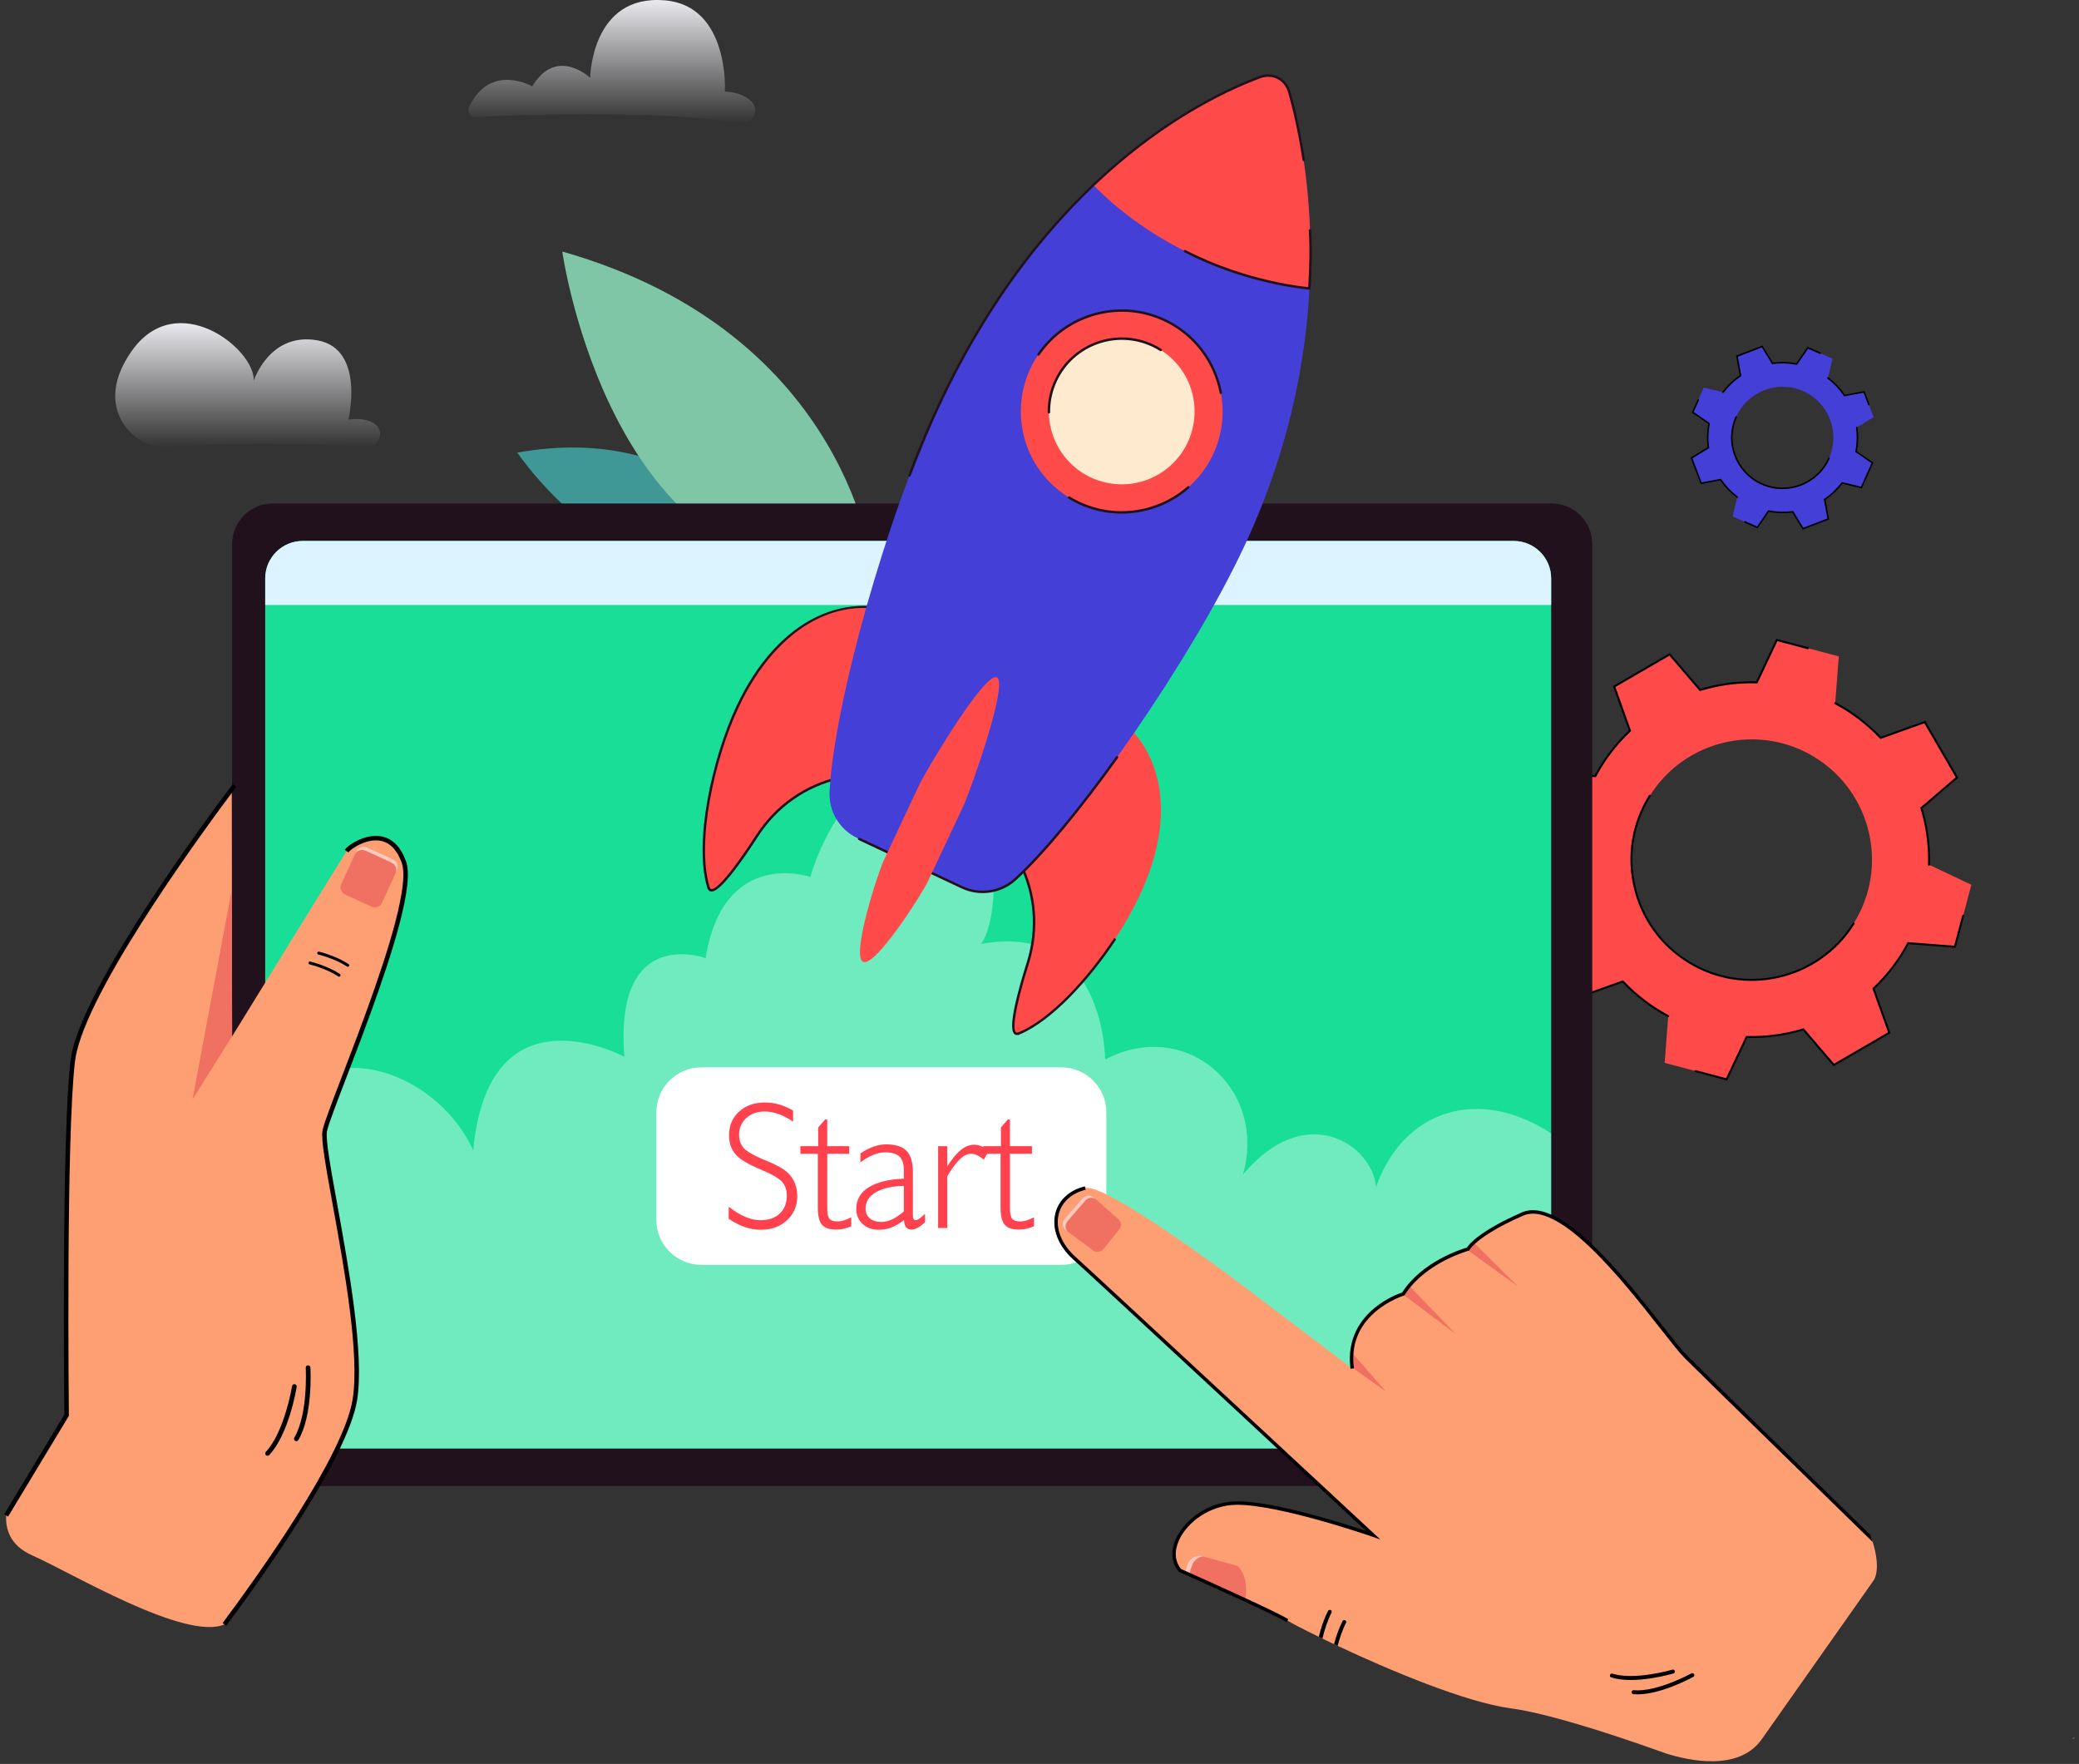 <svg width="488" height="414" viewBox="0 0 488 414" fill="none" xmlns="http://www.w3.org/2000/svg">
<rect x="0" y="0" width="488" height="414" fill="#333333" stroke="none"/>
<path d="M86.082 104.866C77.567 104.379 57.608 103.527 40.259 104.991C33.081 105.597 26.884 99.863 27.045 92.659C27.111 89.712 28.168 86.281 30.905 82.397C41.44 67.436 59.752 81.725 59.577 89.318C59.577 89.318 63.279 77.881 74.522 79.885C85.766 81.886 81.79 98.518 81.79 98.518C81.79 98.518 85.42 97.75 87.935 99.468C90.405 101.157 89.07 105.036 86.082 104.866Z" fill="url(#paint0_linear_232_486)"/>
<path d="M178.668 126.852C178.668 126.852 161.83 99.011 121.432 106.231C121.432 106.231 148.627 146.562 178.668 126.852Z" fill="#3F9896"/>
<path d="M204.967 134.201C204.967 134.201 199.95 78.394 131.981 59.033C131.981 59.033 143.585 141.998 204.967 134.201Z" fill="#7FC6A6"/>
<path d="M111.736 27.486C120.904 27.001 152.328 25.677 173.812 28.862C176.6 29.275 178.374 25.934 176.446 23.88C175.318 22.678 173.396 21.698 170.158 21.473C170.158 21.473 171.273 1.413 156.121 0.084C138.743 -1.441 138.534 18.267 138.534 18.267C138.534 18.267 130.637 10.769 124.939 20.277C124.939 20.277 115.093 14.587 110.129 25.095C109.589 26.244 110.471 27.552 111.736 27.486Z" fill="url(#paint1_linear_232_486)"/>
<path d="M382.601 171.501C379.273 174.638 376.541 178.249 374.452 182.17L363.481 181.321L361.551 188.593L359.621 195.866L369.57 200.568C369.438 205.008 370.023 209.5 371.357 213.874L362.999 221.033L366.777 227.54L370.555 234.048L380.917 230.336C384.054 233.664 387.665 236.396 391.586 238.485L390.739 249.456L398.012 251.386L405.285 253.316L409.986 243.367C414.426 243.5 418.919 242.914 423.293 241.58L430.452 249.941L436.959 246.163L443.467 242.385L439.755 232.023C443.083 228.885 445.815 225.274 447.904 221.353L458.875 222.2L460.805 214.928L462.735 207.655L452.786 202.953C452.918 198.513 452.333 194.021 450.999 189.647L459.357 182.488L455.579 175.981L451.801 169.473L441.439 173.185C438.301 169.857 434.69 167.125 430.769 165.036L431.619 154.065L424.346 152.135L417.074 150.205L412.372 160.154C407.932 160.021 403.439 160.607 399.066 161.941L391.907 153.583L385.399 157.361L378.892 161.139L382.601 171.501ZM426.16 177.836C439.374 186.11 443.379 203.53 435.106 216.744C426.832 229.958 409.412 233.963 396.198 225.69C382.985 217.416 378.979 199.996 387.252 186.782C395.526 173.569 412.946 169.563 426.16 177.836Z" fill="#FF4A4A"/>
<path d="M451.907 169.193L459.658 182.541L451.266 189.727C452.56 194.029 453.151 198.479 453.018 202.961C453.016 203.088 452.907 203.192 452.78 203.186C452.653 203.184 452.553 203.075 452.555 202.948C452.688 198.466 452.089 194.015 450.779 189.716L450.734 189.57L459.063 182.438L451.7 169.757L441.377 173.452L441.274 173.341C438.193 170.072 434.621 167.347 430.663 165.24C430.549 165.179 430.507 165.039 430.568 164.925C430.629 164.811 430.769 164.769 430.883 164.83C434.841 166.937 438.415 169.656 441.51 172.912L451.907 169.193ZM424.492 151.955C424.561 152.01 424.595 152.103 424.571 152.196C424.539 152.32 424.412 152.394 424.288 152.36L417.203 150.48L412.517 160.392L412.366 160.387C407.884 160.255 403.434 160.853 399.134 162.164L398.988 162.209L391.856 153.88L379.177 161.242L382.873 171.565L382.762 171.668C379.492 174.75 376.765 178.321 374.661 182.279L374.589 182.414L363.658 181.57L359.848 195.93C359.816 196.054 359.689 196.128 359.565 196.094C359.44 196.062 359.366 195.932 359.401 195.81L363.308 181.077L374.322 181.93C376.419 178.025 379.114 174.496 382.333 171.438L378.608 161.036L391.957 153.284L399.145 161.674C403.397 160.392 407.797 159.802 412.229 159.918L416.949 149.932L424.41 151.912C424.436 151.92 424.465 151.936 424.492 151.955ZM460.95 214.751C461.019 214.806 461.054 214.899 461.03 214.992L459.049 222.452L448.036 221.6C445.939 225.505 443.244 229.034 440.025 232.092L443.75 242.494L430.401 250.246L423.216 241.856C418.964 243.137 414.564 243.727 410.132 243.611L405.411 253.597L397.951 251.617C397.826 251.585 397.752 251.458 397.786 251.334C397.818 251.209 397.945 251.135 398.07 251.17L405.154 253.049L409.841 243.137L409.991 243.142C414.474 243.275 418.924 242.676 423.224 241.366L423.369 241.321L430.502 249.65L443.183 242.287L439.487 231.965L439.598 231.861C442.868 228.78 445.595 225.208 447.7 221.25L447.771 221.115L458.703 221.96L460.582 214.875C460.614 214.751 460.741 214.677 460.866 214.711C460.897 214.716 460.927 214.729 460.95 214.751ZM435.251 216.564C435.341 216.636 435.365 216.768 435.301 216.869C426.972 230.17 409.375 234.215 396.074 225.889C389.63 221.857 385.142 215.553 383.44 208.142C381.737 200.732 383.019 193.105 387.054 186.661C387.122 186.552 387.265 186.518 387.374 186.587C387.482 186.655 387.517 186.798 387.448 186.907C383.479 193.245 382.217 200.751 383.892 208.039C385.568 215.328 389.982 221.528 396.32 225.497C409.404 233.688 426.716 229.709 434.907 216.625C434.976 216.517 435.119 216.482 435.227 216.551C435.235 216.554 435.243 216.559 435.251 216.564ZM371.502 213.697C371.513 213.705 371.523 213.715 371.534 213.726C371.619 213.824 371.605 213.97 371.507 214.054L363.295 221.089L370.658 233.768L380.98 230.072L381.083 230.183C384.165 233.453 387.737 236.179 391.695 238.284C391.808 238.342 391.851 238.485 391.79 238.599C391.729 238.713 391.589 238.755 391.475 238.695C387.517 236.587 383.943 233.868 380.848 230.612L370.446 234.337L362.694 220.988L371.2 213.702C371.293 213.628 371.417 213.628 371.502 213.697Z" fill="black"/>
<path d="M401.16 99.4C400.794 101.296 400.752 103.21 401.006 105.068L397.04 107.488L398.176 110.456L399.312 113.424L403.881 112.574C404.935 114.128 406.243 115.521 407.781 116.688L406.687 121.205L409.589 122.499L412.491 123.794L415.122 119.963C417.018 120.328 418.932 120.371 420.791 120.117L423.21 124.083L426.178 122.947L429.146 121.811L428.296 117.241C429.85 116.188 431.243 114.88 432.411 113.342L436.927 114.435L438.222 111.533L439.516 108.632L435.685 106C436.048 104.105 436.093 102.19 435.839 100.332L439.805 97.912L438.669 94.944L437.533 91.976L432.964 92.826C431.91 91.272 430.602 89.88 429.064 88.712L430.158 84.195L427.256 82.901L424.354 81.606L421.723 85.437C419.827 85.072 417.913 85.029 416.054 85.284L413.634 81.318L410.667 82.453L407.699 83.589L408.549 88.159C406.995 89.213 405.602 90.52 404.434 92.058L399.918 90.965L398.623 93.867L397.329 96.768L401.16 99.4ZM423.279 91.812C429.292 94.494 431.992 101.542 429.31 107.554C426.628 113.567 419.581 116.267 413.568 113.585C407.556 110.903 404.855 103.856 407.537 97.843C410.219 91.828 417.267 89.13 423.279 91.812Z" fill="#433FD7"/>
<path d="M427.348 82.742C427.425 82.789 427.459 82.887 427.42 82.972C427.38 83.064 427.271 83.104 427.181 83.064L424.417 81.831L421.804 85.635L421.688 85.614C419.832 85.259 417.947 85.206 416.081 85.463L415.964 85.479L413.56 81.54L407.908 83.705L408.75 88.243L408.652 88.309C407.092 89.365 405.721 90.665 404.58 92.169C404.519 92.249 404.408 92.264 404.326 92.204C404.246 92.143 404.23 92.029 404.291 91.949C405.432 90.446 406.798 89.143 408.35 88.076L407.495 83.475L413.711 81.095L416.149 85.09C417.979 84.852 419.824 84.902 421.64 85.238L424.29 81.381L427.33 82.736C427.338 82.734 427.343 82.736 427.348 82.742ZM437.65 91.769L438.841 94.878C438.878 94.97 438.83 95.076 438.738 95.111C438.645 95.145 438.539 95.1 438.505 95.007L437.422 92.18L432.884 93.022L432.818 92.924C431.762 91.364 430.462 89.993 428.958 88.852C428.879 88.791 428.863 88.677 428.924 88.598C428.984 88.518 429.096 88.502 429.178 88.563C430.681 89.704 431.984 91.07 433.051 92.622L437.65 91.769ZM435.934 100.173C435.979 100.199 436.014 100.247 436.021 100.305C436.278 102.171 436.233 104.059 435.889 105.915L439.746 108.565L437.035 114.644L432.487 113.542C431.359 115.006 430.02 116.277 428.5 117.323L429.355 121.924L423.139 124.304L420.7 120.309C418.871 120.548 417.026 120.497 415.209 120.161L412.559 124.019L409.52 122.663C409.427 122.623 409.388 122.515 409.427 122.425C409.467 122.332 409.576 122.292 409.666 122.332L412.43 123.566L415.043 119.761L415.159 119.783C417.012 120.137 418.9 120.19 420.767 119.933L420.883 119.918L423.287 123.857L428.939 121.691L428.097 117.154L428.195 117.087C429.755 116.031 431.126 114.731 432.267 113.227L432.339 113.132L436.824 114.217L439.288 108.69L435.484 106.076L435.505 105.96C435.86 104.107 435.913 102.219 435.656 100.353C435.643 100.255 435.712 100.162 435.812 100.149C435.857 100.143 435.9 100.154 435.934 100.173ZM429.403 107.398C429.48 107.445 429.514 107.543 429.474 107.628C426.755 113.722 419.586 116.468 413.491 113.752C410.539 112.436 408.276 110.048 407.119 107.03C405.962 104.011 406.052 100.723 407.368 97.771C407.407 97.679 407.516 97.639 407.606 97.679C407.699 97.718 407.738 97.827 407.699 97.917C406.422 100.781 406.335 103.972 407.458 106.9C408.58 109.828 410.775 112.144 413.637 113.421C419.549 116.057 426.504 113.394 429.141 107.482C429.18 107.39 429.289 107.35 429.379 107.39C429.392 107.392 429.397 107.395 429.403 107.398ZM398.716 93.71C398.792 93.758 398.827 93.856 398.787 93.94L397.553 96.704L401.358 99.317L401.337 99.434C400.982 101.287 400.929 103.175 401.186 105.041L401.202 105.158L397.262 107.562L399.428 113.214L403.966 112.372L404.032 112.47C405.088 114.03 406.388 115.401 407.892 116.542C407.971 116.603 407.987 116.717 407.926 116.796C407.865 116.876 407.752 116.891 407.672 116.831C406.168 115.689 404.866 114.323 403.799 112.772L399.197 113.627L396.817 107.411L400.812 104.972C400.574 103.143 400.624 101.298 400.961 99.482L397.103 96.831L398.459 93.792C398.499 93.699 398.607 93.66 398.697 93.699C398.702 93.702 398.71 93.707 398.716 93.71Z" fill="black"/>
<path d="M373.747 127.696V348.767H54.476V127.696C54.476 122.433 58.741 118.17 64.001 118.17H364.219C369.482 118.17 373.747 122.435 373.747 127.696Z" fill="#21111D"/>
<path d="M364.1 135.763V339.972H62.252V135.763C62.252 130.902 66.191 126.963 71.052 126.963H355.3C360.16 126.963 364.1 130.902 364.1 135.763Z" fill="#18DE97"/>
<path opacity="0.38" d="M364.1 266.009C346.809 254.694 329.246 260.743 322.998 278.611C322.158 268.627 306.395 258.096 291.776 275.67C297.476 255.183 278.146 238.769 259.407 248.678C259.407 248.678 259.407 216.117 230.227 221.56C230.227 221.56 233.687 218.055 233.271 204.087C233.271 204.087 227.691 206.824 201.819 185.102C201.819 185.102 193.691 193.497 190.223 205.834C190.223 205.834 169.859 198.726 165.628 224.872C165.628 224.872 144.046 216.909 146.566 248.035C146.566 248.035 114.661 230.784 111.09 269.999C101.029 248.014 66.339 239.563 62.905 272.921C62.905 272.921 62.675 273.234 62.249 273.83V339.977H364.097V266.009H364.1Z" fill="white"/>
<path d="M249.114 296.873H164.638C158.797 296.873 154.064 292.139 154.064 286.299V261.084C154.064 255.244 158.797 250.51 164.638 250.51H249.114C254.954 250.51 259.688 255.244 259.688 261.084V286.299C259.685 292.139 254.952 296.873 249.114 296.873Z" fill="white"/>
<path d="M186.167 263.266C184.963 262.448 183.814 261.844 182.725 261.458C181.637 261.071 180.56 260.875 179.493 260.875C177.732 260.875 176.292 261.392 175.167 262.424C174.044 263.457 173.483 264.757 173.483 266.321C173.483 267.597 173.843 268.635 174.563 269.44C175.283 270.245 176.837 271.153 179.22 272.164C179.358 272.22 179.567 272.302 179.845 272.413C182.535 273.509 184.33 274.563 185.23 275.574C185.855 276.255 186.329 277.03 186.654 277.904C186.98 278.778 187.144 279.707 187.144 280.689C187.144 283.003 186.339 284.907 184.732 286.397C183.125 287.888 181.065 288.632 178.556 288.632C177.295 288.632 176.043 288.417 174.802 287.988C173.56 287.559 172.31 286.913 171.047 286.056V283.228C172.419 284.295 173.719 285.089 174.947 285.608C176.173 286.127 177.362 286.389 178.513 286.389C180.412 286.389 181.915 285.87 183.025 284.83C184.134 283.789 184.687 282.376 184.687 280.589C184.687 279.273 184.309 278.195 183.554 277.356C182.8 276.517 181.076 275.537 178.386 274.415C175.601 273.263 173.695 272.103 172.668 270.933C171.64 269.763 171.129 268.27 171.129 266.454C171.129 264.195 171.91 262.347 173.47 260.912C175.029 259.477 177.062 258.76 179.572 258.76C180.708 258.76 181.817 258.916 182.9 259.229C183.98 259.541 185.068 260.023 186.165 260.674V263.266H186.167Z" fill="#FF424D"/>
<path d="M194.171 283.496C194.171 284.785 194.348 285.638 194.7 286.053C195.055 286.469 195.688 286.678 196.604 286.678C197.075 286.678 197.567 286.599 198.081 286.44C198.595 286.281 199.169 286.035 199.807 285.701V287.801C199.212 288.063 198.626 288.261 198.049 288.394C197.475 288.526 196.895 288.592 196.313 288.592C194.719 288.592 193.596 288.211 192.945 287.448C192.294 286.686 191.968 285.357 191.968 283.456V270.793H187.872V269.006H192.053V264.619L193.676 262.747H194.176V269.006H199.333V270.793H194.176V283.496H194.171Z" fill="#FF424D"/>
<path d="M212.197 286.344C211.13 287.162 210.135 287.748 209.214 288.102C208.292 288.454 207.326 288.632 206.315 288.632C204.734 288.632 203.453 288.174 202.468 287.26C201.483 286.344 200.99 285.161 200.99 283.705C200.99 281.584 201.949 279.914 203.871 278.693C205.79 277.473 208.552 276.787 212.158 276.636V274.597C212.158 273.157 211.813 272.106 211.128 271.447C210.442 270.788 209.351 270.459 207.853 270.459C206.923 270.459 205.989 270.647 205.046 271.021C204.104 271.394 203.077 271.992 201.97 272.808V270.708C203.05 269.988 204.088 269.453 205.078 269.107C206.068 268.76 207.051 268.588 208.02 268.588C210.222 268.588 211.819 269.096 212.801 270.115C213.786 271.135 214.278 272.794 214.278 275.095V285.158C214.278 285.574 214.334 285.884 214.445 286.082C214.556 286.283 214.728 286.384 214.964 286.384C215.297 286.384 215.872 286.024 216.69 285.304C216.883 285.124 217.029 284.992 217.127 284.909L217.148 286.842C216.523 287.425 215.949 287.861 215.422 288.153C214.895 288.444 214.432 288.589 214.029 288.589C213.418 288.589 212.973 288.412 212.687 288.06C212.401 287.705 212.24 287.133 212.197 286.344ZM212.155 284.348V278.338C209.383 278.381 207.194 278.878 205.584 279.834C203.974 280.79 203.172 282.053 203.172 283.617C203.172 284.602 203.506 285.378 204.17 285.947C204.835 286.516 205.751 286.8 206.916 286.8C207.707 286.8 208.523 286.601 209.37 286.207C210.214 285.815 211.144 285.193 212.155 284.348Z" fill="#FF424D"/>
<path d="M220.203 288.216V269.006H222.345V273.748C223.537 271.918 224.625 270.616 225.61 269.84C226.594 269.064 227.619 268.675 228.686 268.675C229.268 268.675 229.832 268.794 230.38 269.027C230.928 269.263 231.5 269.631 232.096 270.129L230.931 272.167C230.349 271.696 229.819 271.349 229.34 271.127C228.861 270.904 228.4 270.793 227.958 270.793C227.097 270.793 226.226 271.209 225.337 272.04C224.45 272.871 223.452 274.216 222.343 276.075V288.216H220.203Z" fill="#FF424D"/>
<path d="M237.065 283.496C237.065 284.785 237.243 285.638 237.595 286.053C237.95 286.469 238.582 286.678 239.499 286.678C239.97 286.678 240.462 286.599 240.976 286.44C241.489 286.281 242.064 286.035 242.702 285.701V287.801C242.106 288.063 241.521 288.261 240.944 288.394C240.37 288.526 239.79 288.592 239.207 288.592C237.614 288.592 236.491 288.211 235.84 287.448C235.188 286.686 234.863 285.357 234.863 283.456V270.793H230.767V269.006H234.945V264.619L236.568 262.747H237.068V269.006H242.225V270.793H237.068V283.496H237.065Z" fill="#FF424D"/>
<path d="M80.238 134.476C80.238 135.431 79.463 136.207 78.507 136.207C77.551 136.207 76.775 135.431 76.775 134.476C76.775 133.52 77.551 132.744 78.507 132.744C79.463 132.744 80.238 133.517 80.238 134.476Z" fill="#433FD7"/>
<path d="M85.597 134.476C85.597 135.432 84.821 136.207 83.865 136.207C82.91 136.207 82.134 135.432 82.134 134.476C82.134 133.52 82.91 132.744 83.865 132.744C84.821 132.744 85.597 133.517 85.597 134.476Z" fill="#433FD7"/>
<path d="M90.953 134.476C90.953 135.432 90.177 136.207 89.221 136.207C88.266 136.207 87.49 135.432 87.49 134.476C87.49 133.52 88.266 132.744 89.221 132.744C90.18 132.744 90.953 133.517 90.953 134.476Z" fill="#433FD7"/>
<path d="M335.533 132.051V133.287H334.834V135.408H335.533V136.901H349.147V132.054H335.533V132.051ZM348.681 136.504H335.999V132.448H348.681V136.504Z" fill="#433FD7"/>
<path d="M347.911 133.078H346.566V135.85H347.911V133.078Z" fill="#433FD7"/>
<path d="M345.655 133.078H344.31V135.85H345.655V133.078Z" fill="#433FD7"/>
<path d="M343.336 133.078H341.991V135.85H343.336V133.078Z" fill="#433FD7"/>
<path d="M439.307 361.083C439.4 361.353 439.49 361.631 439.58 361.917C440.461 364.76 441.078 368.247 439.956 370.688L438.934 372.144C438.931 372.144 438.931 372.147 438.928 372.15L438.5 372.758C438.497 372.758 438.5 372.761 438.5 372.764L413.536 408.2C413.536 408.2 413.534 408.2 413.536 408.203C408.165 415.828 396.399 413.233 391.046 411.544C391.035 411.542 391.025 411.539 391.014 411.534C390.13 411.213 389.227 410.893 388.306 410.567C388.3 410.565 388.298 410.565 388.298 410.565C376.964 406.562 363.094 402.103 354.608 400.954C343.833 399.495 325.904 391.892 313.993 386.295C313.707 386.16 313.424 386.025 313.143 385.893C312.188 385.443 311.277 385.003 310.417 384.587C310.128 384.447 309.845 384.309 309.567 384.172C305.778 382.324 303.094 380.913 302.212 380.375C300.849 379.544 296.785 377.601 292.305 375.528C287.431 373.272 282.062 370.86 279.15 369.558C278.832 369.415 278.546 369.285 278.289 369.171C278.242 369.15 278.197 369.131 278.154 369.11C277.408 368.777 276.976 368.586 276.976 368.586C272.322 363.082 280.063 352.852 290.298 352.781C300.533 352.709 322.306 360.305 322.306 360.305C322.306 360.305 257.326 299.915 252.159 295.272C245.542 289.325 246.776 280.801 254.745 278.841C259.598 277.65 289.576 300.13 289.576 300.13L316.956 320.862L317.403 321.204C315.64 307.85 329.378 303.704 329.378 303.704C334.308 295.934 344.585 293.167 344.585 293.167C344.585 293.167 346.163 289.86 357.365 284.939C368.563 280.02 390.17 312.893 395.745 318.477C400.214 322.949 428.32 350.369 439.307 361.083Z" fill="#FE9F73"/>
<path d="M312.591 378.249C312.601 378.337 312.585 378.427 312.543 378.511C311.529 380.473 310.846 382.755 310.412 384.582C310.123 384.442 309.84 384.304 309.562 384.166C310.009 382.326 310.7 380.071 311.728 378.088C311.844 377.863 312.119 377.773 312.345 377.889C312.487 377.963 312.575 378.101 312.591 378.249Z" fill="black"/>
<path d="M315.998 380.642C316.006 380.73 315.993 380.82 315.948 380.902C315.058 382.625 314.423 384.598 313.986 386.289C313.7 386.154 313.417 386.019 313.136 385.887C313.581 384.19 314.227 382.228 315.13 380.481C315.249 380.256 315.524 380.168 315.749 380.282C315.895 380.356 315.982 380.494 315.998 380.642Z" fill="black"/>
<path d="M277.596 372.133C277.606 372.144 277.62 372.154 277.635 372.165C277.62 372.154 277.609 372.146 277.596 372.136C277.593 372.136 277.593 372.133 277.596 372.133Z" fill="#F07162"/>
<path d="M292.26 370.883C292.655 372.591 292.48 374.413 292.3 375.522C287.426 373.266 282.057 370.854 279.144 369.552C278.827 369.409 278.541 369.279 278.284 369.165C278.485 368.45 278.723 367.72 278.996 366.981C279.467 365.705 280.929 364.995 282.38 365.3C282.451 365.313 282.52 365.329 282.589 365.35L290.396 367.505C290.396 367.503 291.633 368.18 292.26 370.883Z" fill="#F07162"/>
<path d="M282.393 365.3C282.388 365.3 282.385 365.3 282.38 365.3C281.382 365.321 280.22 366.295 279.889 367.185C279.592 367.992 279.346 368.781 279.145 369.552C278.827 369.409 278.541 369.279 278.284 369.165C278.237 369.144 278.192 369.126 278.149 369.107C278.337 368.421 278.56 367.722 278.824 367.01C279.24 365.885 280.828 364.871 282.102 365.22L282.393 365.3Z" fill="#FDC9BC"/>
<path d="M256.567 280.93C255.841 280.363 254.748 280.493 254.086 281.256L249.927 286.048C249.231 286.85 249.276 287.964 250.004 288.576L250.001 288.579L250.075 288.634L256.691 293.574L256.757 293.625L256.76 293.622C257.451 294.075 258.462 293.844 259.071 293.09L262.701 288.576C263.281 287.856 263.278 286.86 262.709 286.299L262.712 286.296L262.651 286.243L256.641 280.983L256.572 280.922L256.567 280.93Z" fill="#F07162"/>
<path d="M256.567 280.93C255.841 280.363 254.748 280.493 254.086 281.256L249.927 286.048C249.231 286.85 249.276 287.964 250.004 288.576L250.001 288.581L250.075 288.637L250.681 289.09L250.684 289.087C249.967 288.483 249.924 287.377 250.613 286.577L254.732 281.806C255.389 281.046 256.469 280.911 257.186 281.473L257.189 281.47L256.638 280.988L256.569 280.927L256.567 280.93Z" fill="#FDC9BC"/>
<path d="M383.029 397.372C383.098 397.515 383.238 397.621 383.408 397.634C389.118 398.14 397.127 393.756 397.466 393.568C397.691 393.443 397.77 393.163 397.648 392.935C397.524 392.71 397.241 392.628 397.016 392.752C396.936 392.797 388.914 397.187 383.49 396.705C383.233 396.681 383.008 396.872 382.987 397.129C382.976 397.216 382.992 397.301 383.029 397.372Z" fill="black"/>
<path d="M377.93 393.461C377.983 393.572 378.081 393.662 378.21 393.705C383.678 395.431 392.446 392.876 392.814 392.768C393.06 392.693 393.201 392.437 393.129 392.19C393.058 391.944 392.798 391.804 392.552 391.875C392.465 391.902 383.685 394.457 378.491 392.818C378.245 392.741 377.985 392.876 377.909 393.122C377.869 393.236 377.882 393.358 377.93 393.461Z" fill="black"/>
<path d="M301.995 380.717C300.83 380.005 297.51 378.382 292.13 375.89C287.201 373.608 281.776 371.172 278.98 369.923L278.12 369.536C278.075 369.518 278.027 369.497 277.98 369.475C277.238 369.144 276.809 368.954 276.809 368.954L276.725 368.917L276.664 368.845C274.94 366.807 274.715 363.971 276.05 361.072C278.022 356.783 283.547 352.418 290.293 352.37C298.879 352.309 315.185 357.488 320.639 359.304C311.171 350.506 256.569 299.778 251.886 295.568C248.375 292.412 246.821 288.362 247.732 284.737C248.513 281.626 251.033 279.331 254.647 278.444L254.841 279.233C251.528 280.048 249.225 282.124 248.518 284.936C247.684 288.266 249.146 292.015 252.429 294.967C257.538 299.56 321.931 359.399 322.582 360.003L324.001 361.321L322.172 360.683C321.954 360.606 300.346 353.111 290.298 353.183C283.891 353.228 278.649 357.358 276.786 361.411C275.586 364.019 275.745 366.444 277.225 368.252C277.387 368.324 277.765 368.493 278.316 368.739C278.361 368.761 278.401 368.776 278.446 368.795L279.311 369.184C282.107 370.434 287.537 372.872 292.469 375.157C297.878 377.661 301.225 379.3 302.416 380.028L301.995 380.717Z" fill="black"/>
<path d="M317.449 321.024L325.32 326.583L317.404 317.542L317.449 321.024Z" fill="#F07162"/>
<path d="M329.64 304.045L341.803 313.195L330.823 301.813L329.494 303.608L329.64 304.045Z" fill="#F07162"/>
<path d="M344.646 293.527L356.348 301.988L346.073 291.764L344.646 293.527Z" fill="#F07162"/>
<path d="M438.997 360.217C439.101 360.493 439.204 360.781 439.304 361.083C439.397 361.353 439.487 361.631 439.577 361.917C429.008 351.61 399.976 323.287 395.457 318.763C394.218 317.524 392.235 314.998 389.722 311.803C385.338 306.224 379.331 298.584 373.382 292.876C366.591 286.363 361.312 283.797 357.69 285.243C357.635 285.264 357.582 285.285 357.526 285.309C350.968 288.19 347.744 290.517 346.221 291.909C345.228 292.82 344.956 293.331 344.948 293.344L344.866 293.506L344.688 293.556C344.688 293.556 344.686 293.556 344.686 293.559C344.45 293.622 336.129 295.968 331.07 302.07C330.588 302.65 330.135 303.267 329.719 303.921L329.64 304.048L329.497 304.093C329.463 304.104 326.084 305.147 322.971 307.773C319.704 310.529 317.933 313.913 317.681 317.863C317.612 318.919 317.655 320.015 317.806 321.148L317.65 321.169L317.403 321.201L317.001 321.254C316.982 321.122 316.966 320.989 316.956 320.86C316.193 314.005 319.516 309.621 322.471 307.132C325.378 304.686 328.414 303.593 329.118 303.36C333.82 296.076 342.944 293.217 344.32 292.82C344.802 292.063 347.275 288.928 357.203 284.568C357.267 284.539 357.333 284.512 357.396 284.486C366.448 280.872 381.404 299.899 390.366 311.3C392.862 314.474 394.829 316.981 396.036 318.188C400.394 322.554 427.621 349.119 438.997 360.217Z" fill="black"/>
<path d="M84.747 242.308C84.525 242.912 84.3 243.51 84.077 244.103C80.36 254.05 76.979 262.45 76.307 265.077C76.27 265.228 76.241 265.36 76.22 265.471C75.24 270.846 85.992 311.641 83.302 328.495C81.157 341.952 60.793 370.36 52.67 381.265C43.42 385.201 16.553 369.009 7.586 365.067C2.228 362.711 1.272 358.705 1.449 355.679L15.637 332.159C15.637 332.159 14.906 266.448 17.104 248.861C17.159 248.421 17.236 247.961 17.331 247.487C17.384 247.222 17.443 246.952 17.509 246.677C17.509 246.677 17.512 246.674 17.512 246.671C21.996 227.731 54.396 185.104 54.396 185.104V185.234L54.431 208.68V208.683L54.478 243.246C54.478 243.246 80.374 201.23 81.348 199.763C81.904 198.932 84.294 196.978 87.223 196.785C89.243 196.647 91.517 197.357 93.611 199.853C93.844 200.126 94.069 200.422 94.294 200.74C94.866 201.545 95.144 202.8 95.181 204.407C95.369 212.235 89.873 228.478 84.747 242.308Z" fill="#FE9F73"/>
<path d="M45.194 258.018L54.428 208.674L54.476 243.24L45.194 258.018Z" fill="#F07162"/>
<path d="M364.1 135.763V141.987H62.252V135.763C62.252 130.902 66.191 126.962 71.052 126.962H355.3C360.16 126.962 364.1 130.902 364.1 135.763Z" fill="#DCF4FF"/>
<path d="M53.094 381.579L52.244 380.947C60.718 369.568 80.662 341.671 82.777 328.41C84.461 317.852 80.802 297.68 78.131 282.952C76.498 273.951 75.319 267.449 75.698 265.376C75.722 265.251 75.754 265.108 75.793 264.944C76.265 263.083 78.022 258.49 80.252 252.673C81.266 250.026 82.415 247.026 83.582 243.918L83.654 243.73C83.852 243.2 84.053 242.665 84.252 242.128C88.949 229.539 95.133 211.936 94.654 204.441C94.609 203.718 94.501 203.107 94.334 202.625C94.005 201.674 93.611 200.838 93.166 200.139C91.76 197.926 89.785 196.975 87.294 197.309C84.474 197.685 82.145 199.525 81.79 200.057L80.908 199.469C81.515 198.558 84.194 196.655 87.154 196.26C89.171 195.99 92.007 196.342 94.058 199.57C94.548 200.337 94.98 201.248 95.335 202.278C95.536 202.858 95.66 203.543 95.713 204.375C96.206 212.074 89.976 229.82 85.248 242.499C85.049 243.036 84.848 243.574 84.649 244.103L84.578 244.291C83.407 247.404 82.258 250.404 81.245 253.054C79.029 258.839 77.279 263.406 76.823 265.209C76.789 265.349 76.762 265.468 76.741 265.574C76.4 267.454 77.686 274.552 79.177 282.767C81.861 297.572 85.539 317.846 83.826 328.582C81.671 342.068 61.616 370.137 53.094 381.579Z" fill="black"/>
<path d="M1.899 355.949L0.994 355.401L15.105 332.01C15.068 328.479 14.451 265.807 16.577 248.792C16.633 248.35 16.709 247.873 16.81 247.378C16.863 247.108 16.924 246.833 16.99 246.55L17.027 246.407C21.279 228.983 48.538 192.136 53.973 184.908C54.396 184.344 54.627 184.042 54.627 184.042L55.466 184.688C55.466 184.691 55.236 184.987 54.82 185.543C49.401 192.752 22.182 229.539 18.041 246.727V246.875L17.993 246.925C17.943 247.148 17.895 247.365 17.853 247.582C17.758 248.053 17.684 248.503 17.631 248.919C15.462 266.271 16.161 331.489 16.169 332.146L16.172 332.296L1.899 355.949Z" fill="black"/>
<path d="M81.639 226.908C81.573 226.908 81.51 226.889 81.451 226.849C78.663 224.991 74.766 224.035 74.727 224.027C74.544 223.982 74.43 223.799 74.475 223.614C74.52 223.431 74.706 223.318 74.888 223.363C75.052 223.402 78.944 224.355 81.832 226.28C81.989 226.386 82.031 226.598 81.928 226.754C81.859 226.855 81.751 226.908 81.639 226.908Z" fill="black"/>
<path d="M79.59 229.23C79.524 229.23 79.46 229.211 79.402 229.171C76.614 227.313 72.717 226.357 72.677 226.349C72.495 226.304 72.381 226.121 72.426 225.936C72.471 225.753 72.656 225.64 72.839 225.685C73.003 225.724 76.895 226.677 79.783 228.602C79.939 228.708 79.982 228.92 79.879 229.076C79.807 229.177 79.698 229.23 79.59 229.23Z" fill="black"/>
<path d="M93.277 203.983C93.614 203.115 93.132 202.082 92.163 201.64L86.222 198.927C85.25 198.482 84.154 198.794 83.717 199.618L83.712 199.615L83.672 199.7L80.066 207.594L80.027 207.679L80.032 207.682C79.696 208.55 80.178 209.583 81.149 210.027L87.09 212.741C88.059 213.183 89.155 212.871 89.592 212.048L89.597 212.05L89.637 211.965L93.243 204.071L93.28 203.986L93.277 203.983Z" fill="#F07162"/>
<path d="M93.277 203.983C93.614 203.115 93.132 202.082 92.163 201.64L86.222 198.927C85.25 198.482 84.154 198.794 83.717 199.618L83.712 199.615L83.672 199.7L83.36 200.383L83.365 200.385C83.802 199.562 84.898 199.25 85.87 199.694L91.811 202.408C92.78 202.85 93.261 203.883 92.925 204.751L92.93 204.754L93.243 204.071L93.28 203.986L93.277 203.983Z" fill="#FDC9BC"/>
<path d="M69.554 338.253C69.742 338.253 69.924 338.158 70.025 337.983C73.469 332.169 72.89 321.42 72.863 320.965C72.845 320.663 72.585 320.433 72.283 320.449C71.981 320.467 71.751 320.727 71.767 321.029C71.772 321.137 72.355 331.899 69.08 337.424C68.926 337.684 69.011 338.02 69.273 338.176C69.363 338.229 69.458 338.253 69.554 338.253Z" fill="black"/>
<path d="M62.8 341.682C62.945 341.682 63.094 341.623 63.2 341.507C67.817 336.575 69.57 325.953 69.641 325.503C69.689 325.204 69.485 324.923 69.186 324.875C68.886 324.825 68.606 325.032 68.558 325.331C68.542 325.437 66.787 336.072 62.397 340.76C62.191 340.983 62.202 341.33 62.424 341.536C62.53 341.634 62.665 341.682 62.8 341.682Z" fill="black"/>
<path d="M487.161 407.689L486.425 408.168C486.57 407.988 486.814 407.832 487.161 407.689Z" fill="white"/>
<path d="M257.583 165.526C271.572 172.1 277.553 188.832 267.487 210.25C261.433 223.133 248.923 238.422 239.294 242.504C239.284 242.51 239.273 242.512 239.265 242.518C239.255 242.523 239.241 242.528 239.231 242.533C238.918 242.663 238.651 242.69 238.439 242.589C236.79 241.813 238.905 233.487 241.259 226.008C243.742 218.118 243.04 209.57 239.254 202.217L257.141 175.507C253.63 167.088 250.506 162.198 257.583 165.526Z" fill="#FF4A4A"/>
<path d="M261.758 220.244C261.631 220.184 261.48 220.226 261.401 220.345C255.097 229.85 246.525 239.113 239.21 242.229L239.119 242.266C238.876 242.367 238.688 242.388 238.561 242.327C237.661 241.904 237.97 237.416 241.534 226.093C244.046 218.111 243.353 209.644 239.588 202.234L257.165 175.984L257.125 174.721C256.696 173.707 256.273 172.743 255.894 171.872C254.411 168.483 253.13 165.558 253.795 164.914C254.041 164.674 254.777 164.599 256.829 165.494L256.807 164.862C254.97 164.086 253.927 163.985 253.392 164.504C252.444 165.425 253.546 167.941 255.367 172.102C255.812 173.122 256.315 174.268 256.818 175.47L238.924 202.194L239 202.345C242.762 209.654 243.469 218.028 240.986 225.918C240.036 228.941 238.757 233.275 238.066 236.752C237.094 241.649 237.743 242.576 238.317 242.843C238.513 242.936 238.741 242.955 238.998 242.902L239.003 242.936L239.366 242.783L239.252 242.526L239.392 242.769L239.408 242.761C246.824 239.616 255.505 230.249 261.877 220.652C261.973 220.517 261.917 220.319 261.758 220.244Z" fill="#21111D"/>
<path d="M213.862 144.976C199.873 138.403 183.175 144.473 173.107 165.892C167.052 178.774 163.264 198.162 166.266 208.183C166.268 208.193 166.271 208.204 166.274 208.214C166.276 208.228 166.282 208.238 166.284 208.251C166.385 208.574 166.536 208.797 166.748 208.895C168.397 209.67 173.459 202.726 177.714 196.142C182.204 189.195 189.233 184.281 197.31 182.502L206.46 151.685C215.181 149.016 220.939 148.304 213.862 144.976Z" fill="#FF4A4A"/>
<path d="M166.626 209.154C166.43 209.061 166.268 208.897 166.147 208.667L166.11 208.688L165.988 208.259C162.837 197.735 167.094 178.009 172.847 165.77C177.639 155.571 184.226 148.278 191.891 144.677C198.989 141.344 206.836 141.357 213.984 144.717C216.393 145.85 217.391 146.697 217.323 147.555C217.217 148.873 214.58 149.63 210.211 150.883C209.145 151.19 207.937 151.537 206.693 151.915L197.538 182.745L197.374 182.782C189.344 184.551 182.447 189.351 177.957 196.298C176.236 198.959 173.716 202.71 171.479 205.458C168.323 209.334 167.198 209.424 166.626 209.154ZM166.533 208.076L166.56 208.167C166.636 208.418 166.742 208.577 166.869 208.635C167.77 209.059 171.026 205.959 177.473 195.985C182.016 188.959 188.976 184.088 197.083 182.258L206.23 151.455L206.378 151.41C207.681 151.01 208.941 150.65 210.055 150.329C213.608 149.31 216.679 148.429 216.753 147.507C216.783 147.131 216.285 146.43 213.743 145.236C198.515 138.077 182.667 146.234 173.369 166.013C167.664 178.149 163.433 197.672 166.533 208.076Z" fill="#21111D"/>
<path d="M302.649 21.664C301.762 18.532 298.754 16.983 295.733 18.103C282.279 23.091 245.783 41.025 220.465 94.896C208.178 121.04 195.748 165.29 194.724 185.824C194.493 190.442 197.072 194.741 201.258 196.708L225.805 208.246C229.991 210.213 234.944 209.456 238.354 206.332C253.511 192.44 279.647 154.632 291.934 128.488C315.267 78.839 306.739 36.122 302.649 21.664Z" fill="#433FD7"/>
<path d="M280.458 60.076C289.536 64.344 298.765 66.849 307.38 67.696C308.497 46.158 304.902 29.628 302.649 21.666C301.762 18.535 298.754 16.986 295.734 18.106C288.074 20.946 272.947 27.986 256.665 43.461C262.921 49.849 271.006 55.634 280.458 60.076Z" fill="#FF4A4A"/>
<path d="M280.051 113.325C289.301 104.075 289.301 89.077 280.051 79.826C270.801 70.576 255.803 70.576 246.553 79.826C237.302 89.077 237.302 104.075 246.553 113.325C255.803 122.575 270.801 122.575 280.051 113.325Z" fill="#FF4A4A"/>
<path d="M273.275 110.467C280.946 104.961 282.701 94.278 277.195 86.607C271.689 78.936 261.007 77.181 253.336 82.687C245.665 88.193 243.909 98.875 249.415 106.546C254.921 114.217 265.604 115.973 273.275 110.467Z" fill="#FDEACF"/>
<path d="M213.404 111.853C213.547 111.896 213.701 111.819 213.754 111.679C216.033 105.65 218.384 99.995 220.725 95.015C245.794 41.679 281.601 23.647 295.834 18.37C297.155 17.881 298.532 17.915 299.71 18.468C301.002 19.075 301.947 20.237 302.373 21.741C303.456 25.569 304.74 30.946 305.736 37.594C305.762 37.771 305.947 37.874 306.111 37.806C306.225 37.758 306.291 37.636 306.273 37.514C305.243 30.544 303.919 25.098 302.927 21.584C302.455 19.919 301.399 18.627 299.956 17.95C298.638 17.33 297.102 17.288 295.635 17.833C289.303 20.181 276.563 25.916 262.364 37.949C245.325 52.391 231.14 71.511 220.208 94.772C217.863 99.762 215.506 105.431 213.219 111.475C213.158 111.634 213.245 111.806 213.404 111.853Z" fill="#21111D"/>
<path d="M262.396 177.517C262.269 177.403 262.073 177.424 261.973 177.564C253.358 189.592 244.766 200.063 238.158 206.117C234.823 209.175 230.02 209.909 225.927 207.984L201.79 196.639C201.647 196.573 201.475 196.634 201.409 196.777C201.342 196.92 201.403 197.092 201.546 197.158L225.683 208.503C229.988 210.525 235.04 209.755 238.548 206.538C245.177 200.462 253.797 189.96 262.436 177.895C262.523 177.779 262.505 177.615 262.396 177.517Z" fill="#21111D"/>
<path d="M246.204 97.07C246.368 97.075 246.501 96.94 246.498 96.778C246.464 94.314 246.975 91.804 248.092 89.424C252.034 81.036 262.065 77.417 270.455 81.359C271.104 81.664 271.723 82.008 272.314 82.381C272.444 82.463 272.616 82.432 272.703 82.302C272.793 82.17 272.759 81.984 272.621 81.897C272.009 81.51 271.369 81.156 270.696 80.838C262.02 76.761 251.648 80.502 247.57 89.177C246.413 91.637 245.887 94.234 245.924 96.786C245.926 96.94 246.051 97.064 246.204 97.07Z" fill="#21111D"/>
<path d="M202.595 225.743C199.725 224.396 206.084 204.825 207.432 201.955L215.808 184.133C217.156 181.263 231.103 157.629 233.973 158.976C236.843 160.324 227.545 186.145 226.197 189.015L217.821 206.837C216.473 209.707 205.465 227.091 202.595 225.743Z" fill="#FF4A4A"/>
<path d="M274.021 75.773C280.632 79.173 284.977 85.381 286.282 92.251C286.308 92.394 286.438 92.492 286.581 92.482C286.748 92.469 286.87 92.312 286.838 92.148C285.432 84.77 280.608 78.14 273.301 74.789C262.571 69.864 250.014 73.558 243.536 83.017C243.446 83.149 243.464 83.337 243.594 83.43C243.726 83.525 243.906 83.488 243.996 83.359C250.512 73.825 263.341 70.28 274.021 75.773Z" fill="#21111D"/>
<path d="M279.174 114.199C279.076 114.059 278.88 114.038 278.75 114.149C271.965 120.095 262.026 121.827 253.353 117.75C252.566 117.379 251.812 116.971 251.086 116.529C250.949 116.444 250.771 116.489 250.689 116.627C250.61 116.762 250.652 116.937 250.787 117.019C251.529 117.472 252.304 117.893 253.109 118.271C261.997 122.449 272.176 120.675 279.129 114.583C279.237 114.485 279.256 114.318 279.174 114.199Z" fill="#21111D"/>
<path d="M280.574 60.466C279.719 60.063 278.861 59.642 278.003 59.197C277.863 59.123 277.807 58.951 277.879 58.811C277.953 58.671 278.125 58.61 278.265 58.687C292.988 66.301 307.255 67.397 307.398 67.405C307.555 67.415 307.676 67.553 307.663 67.712C307.653 67.871 307.515 67.99 307.356 67.977C307.224 67.971 294.452 66.989 280.574 60.466Z" fill="#21111D"/>
<path d="M307.631 67.685C307.914 63.134 308.047 58.263 307.777 54.064C307.766 53.905 307.631 53.786 307.472 53.797C307.314 53.807 307.194 53.942 307.205 54.101C307.472 58.279 307.343 63.126 307.059 67.659L307.631 67.685Z" fill="#21111D"/>
<defs>
<linearGradient id="paint0_linear_232_486" x1="58.133" y1="75.842" x2="58.133" y2="105.035" gradientUnits="userSpaceOnUse">
<stop stop-color="#EAEAEE"/>
<stop offset="1" stop-color="#EAEAEE" stop-opacity="0"/>
</linearGradient>
<linearGradient id="paint1_linear_232_486" x1="143.611" y1="0" x2="143.611" y2="28.897" gradientUnits="userSpaceOnUse">
<stop stop-color="#EAEAEE"/>
<stop offset="1" stop-color="#EAEAEE" stop-opacity="0"/>
</linearGradient>
</defs>
</svg>
